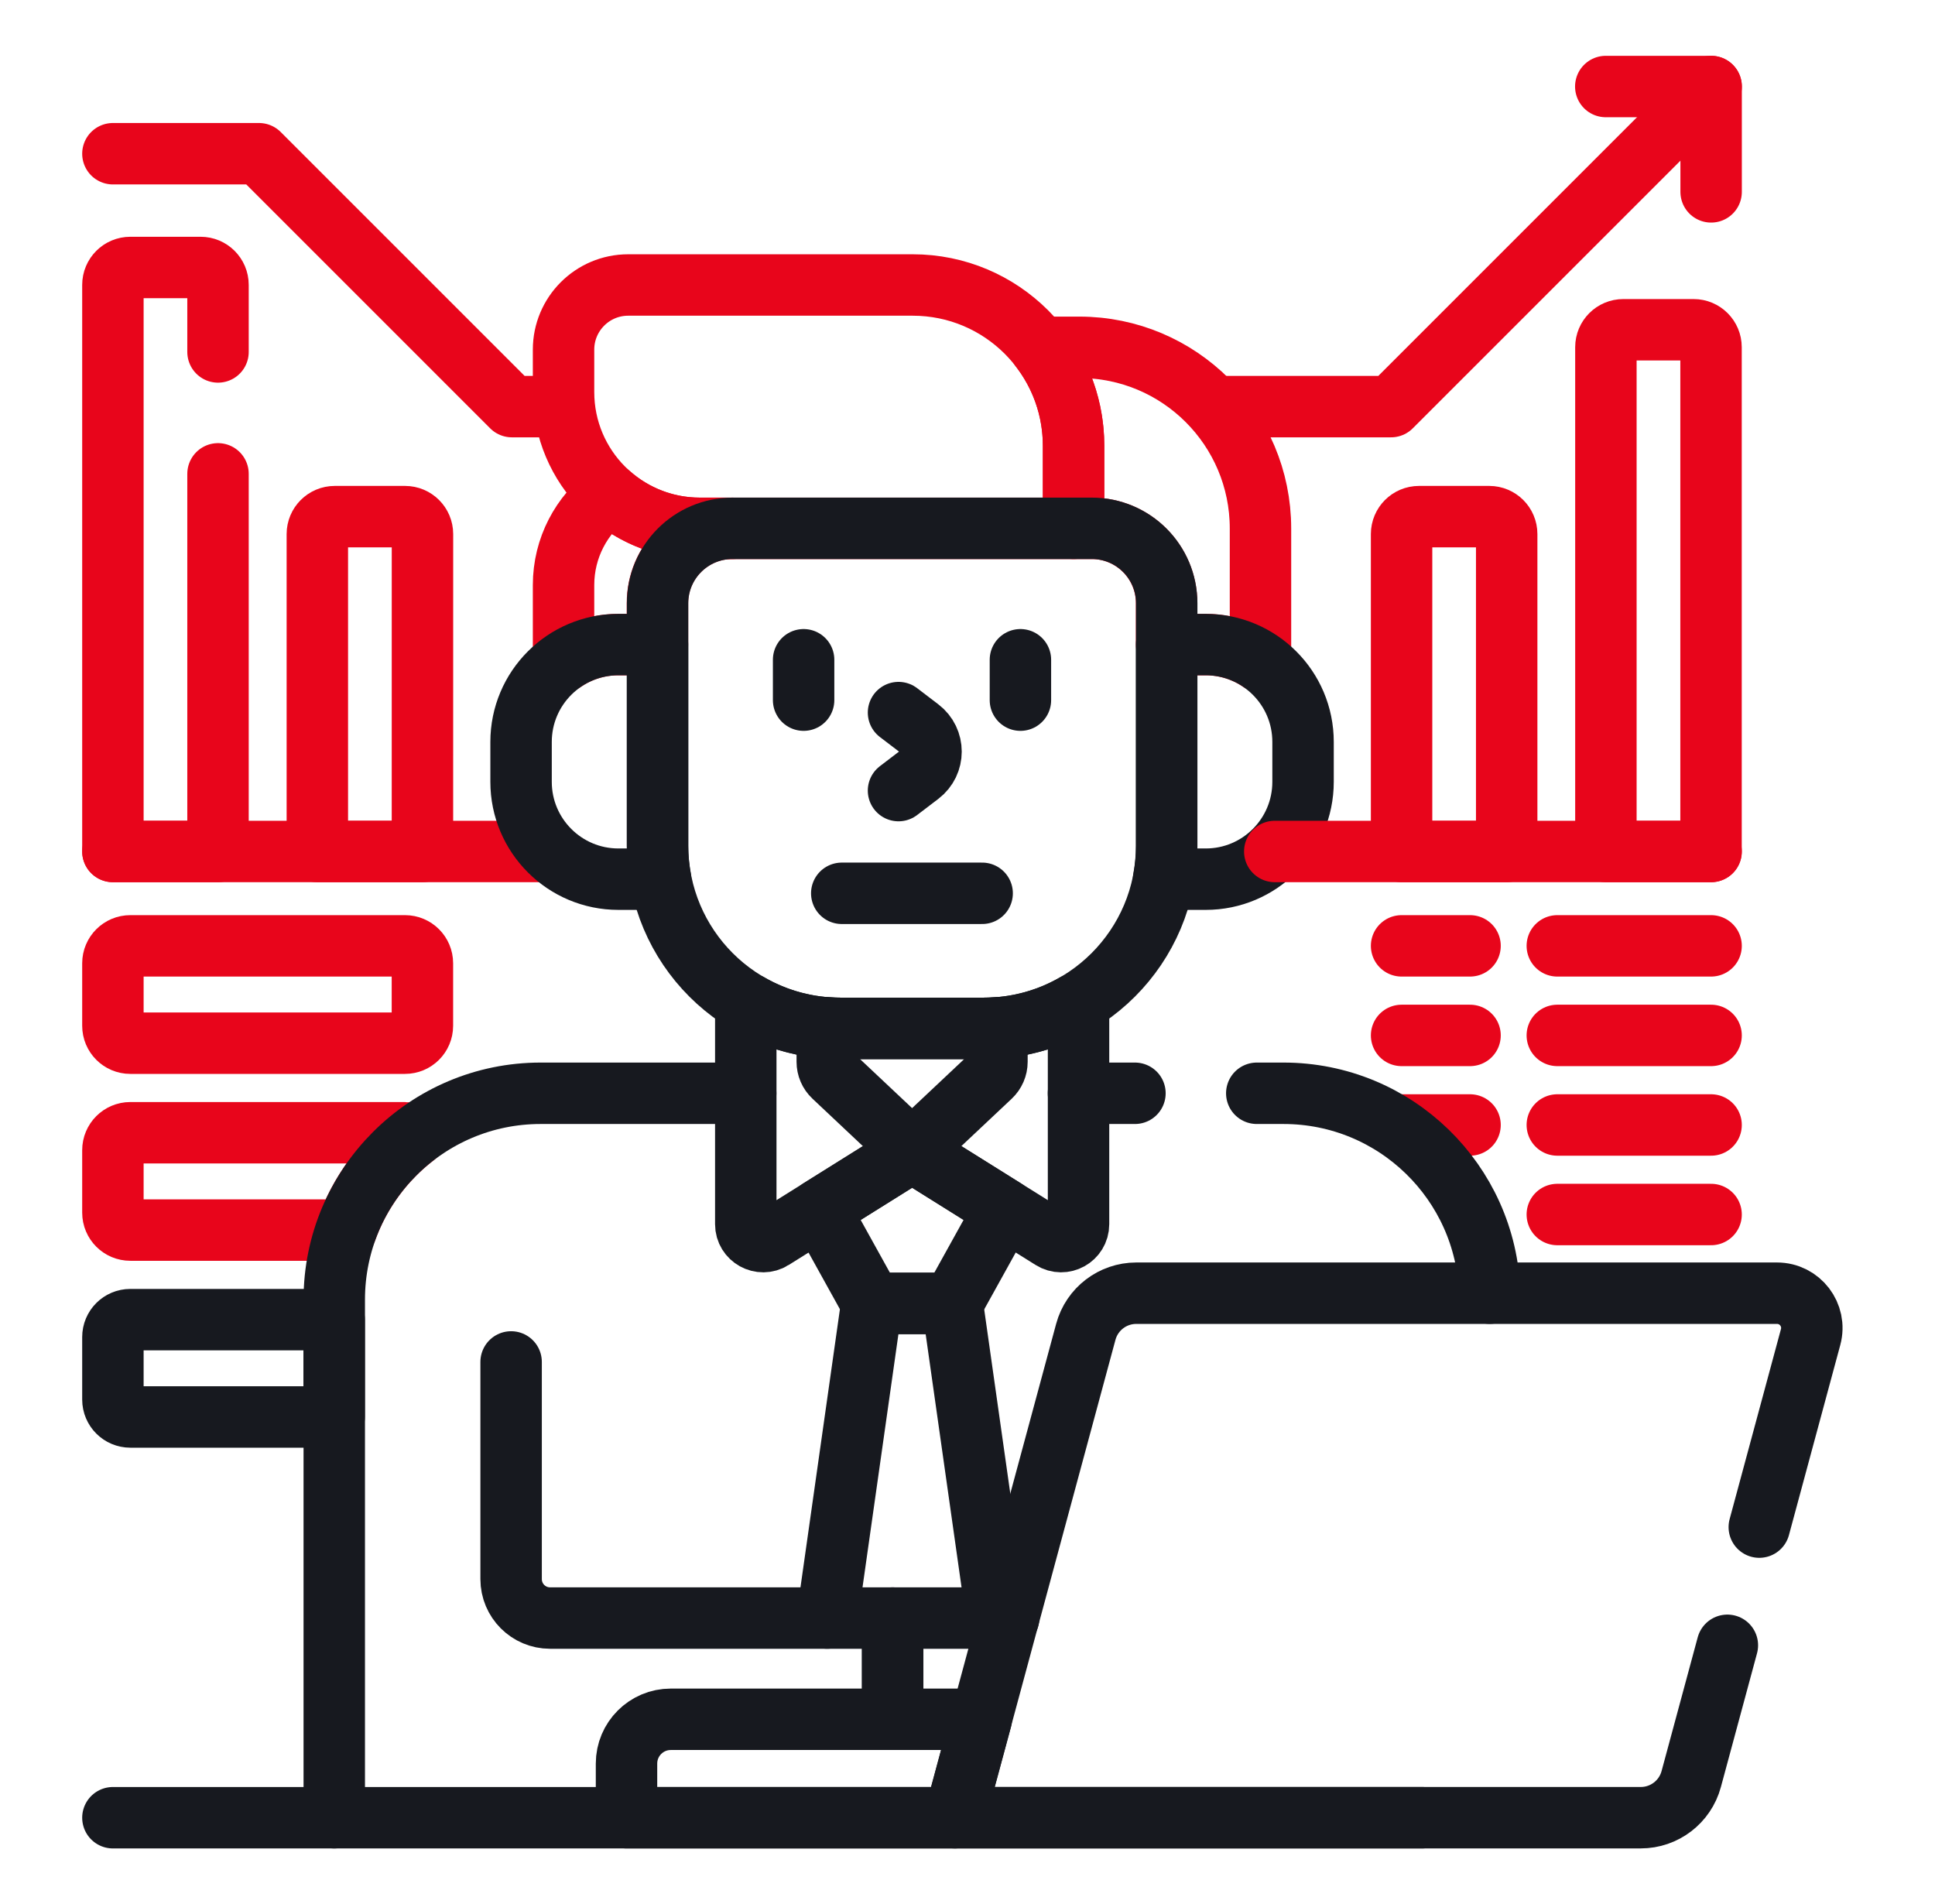<svg width="63" height="62" viewBox="0 0 63 62" fill="none" xmlns="http://www.w3.org/2000/svg">
<path d="M39.539 13.239H45.29L55.712 2.817" stroke="#E8051B" stroke-width="2" stroke-miterlimit="10" stroke-linecap="round" stroke-linejoin="round"/>
<path d="M3.676 5.005H8.432L16.666 13.239H18.065" stroke="#E8051B" stroke-width="2" stroke-miterlimit="10" stroke-linecap="round" stroke-linejoin="round"/>
<path d="M55.711 6.247V2.817H52.281" stroke="#E8051B" stroke-width="2" stroke-miterlimit="10" stroke-linecap="round" stroke-linejoin="round"/>
<path d="M45.633 30.796H47.862" stroke="#E8051B" stroke-width="2" stroke-miterlimit="10" stroke-linecap="round" stroke-linejoin="round"/>
<path d="M50.703 30.796H55.71" stroke="#E8051B" stroke-width="2" stroke-miterlimit="10" stroke-linecap="round" stroke-linejoin="round"/>
<path d="M45.633 33.712H47.862" stroke="#E8051B" stroke-width="2" stroke-miterlimit="10" stroke-linecap="round" stroke-linejoin="round"/>
<path d="M50.703 33.712H55.71" stroke="#E8051B" stroke-width="2" stroke-miterlimit="10" stroke-linecap="round" stroke-linejoin="round"/>
<path d="M45.633 36.628H47.862" stroke="#E8051B" stroke-width="2" stroke-miterlimit="10" stroke-linecap="round" stroke-linejoin="round"/>
<path d="M50.703 36.628H55.71" stroke="#E8051B" stroke-width="2" stroke-miterlimit="10" stroke-linecap="round" stroke-linejoin="round"/>
<path d="M50.703 39.543H55.71" stroke="#E8051B" stroke-width="2" stroke-miterlimit="10" stroke-linecap="round" stroke-linejoin="round"/>
<path d="M13.186 33.965H4.243C3.93 33.965 3.676 33.712 3.676 33.398V31.363C3.676 31.05 3.93 30.796 4.243 30.796H13.186C13.499 30.796 13.753 31.05 13.753 31.363V33.398C13.753 33.712 13.499 33.965 13.186 33.965Z" stroke="#E8051B" stroke-width="2" stroke-miterlimit="10" stroke-linecap="round" stroke-linejoin="round"/>
<path d="M13.511 36.984C13.418 36.92 13.307 36.881 13.186 36.881H4.243C3.93 36.881 3.676 37.135 3.676 37.448V39.483C3.676 39.797 3.93 40.05 4.243 40.05H11.272C11.711 38.824 12.497 37.763 13.511 36.984Z" stroke="#E8051B" stroke-width="2" stroke-miterlimit="10" stroke-linecap="round" stroke-linejoin="round"/>
<path d="M10.88 42.966H4.243C3.93 42.966 3.676 43.22 3.676 43.533V45.568C3.676 45.881 3.93 46.135 4.243 46.135H10.88V42.966Z" stroke="#17191F" stroke-width="2" stroke-miterlimit="10" stroke-linecap="round" stroke-linejoin="round"/>
<path d="M3.676 27.723H17.536" stroke="#E8051B" stroke-width="2" stroke-miterlimit="10" stroke-linecap="round" stroke-linejoin="round"/>
<path d="M34.954 14.515V17.202H35.544C36.891 17.202 37.982 18.293 37.982 19.64V20.987H39.254C39.916 20.987 40.531 21.19 41.039 21.537V17.208C41.039 13.949 38.398 11.308 35.139 11.308H33.855C34.544 12.194 34.954 13.306 34.954 14.515Z" stroke="#E8051B" stroke-width="2" stroke-miterlimit="10" stroke-linecap="round" stroke-linejoin="round"/>
<path d="M20.132 20.987H21.405V19.639C21.405 18.293 22.496 17.202 23.842 17.202H22.784C21.656 17.202 20.626 16.78 19.843 16.086C18.936 16.757 18.348 17.835 18.348 19.05V21.537C18.856 21.19 19.47 20.987 20.132 20.987Z" stroke="#E8051B" stroke-width="2" stroke-miterlimit="10" stroke-linecap="round" stroke-linejoin="round"/>
<path d="M34.953 17.202H22.784C20.334 17.202 18.348 15.216 18.348 12.765V11.384C18.348 10.222 19.29 9.279 20.453 9.279H29.717C32.609 9.279 34.953 11.623 34.953 14.515V17.202H34.953Z" stroke="#E8051B" stroke-width="2" stroke-miterlimit="10" stroke-linecap="round" stroke-linejoin="round"/>
<path d="M48.501 42.104C48.39 38.491 45.428 35.596 41.788 35.596H40.918" stroke="#17191F" stroke-width="2" stroke-miterlimit="10" stroke-linecap="round" stroke-linejoin="round"/>
<path d="M24.279 35.596H17.601C13.891 35.596 10.883 38.604 10.883 42.315V59.183" stroke="#17191F" stroke-width="2" stroke-miterlimit="10" stroke-linecap="round" stroke-linejoin="round"/>
<path d="M36.952 35.596H35.113" stroke="#17191F" stroke-width="2" stroke-miterlimit="10" stroke-linecap="round" stroke-linejoin="round"/>
<path d="M32.458 52.682L31.006 42.438H28.383L26.93 52.682" stroke="#17191F" stroke-width="2" stroke-miterlimit="10" stroke-linecap="round" stroke-linejoin="round"/>
<path d="M32.84 52.682H29.062V55.978" stroke="#17191F" stroke-width="2" stroke-miterlimit="10" stroke-linecap="round" stroke-linejoin="round"/>
<path d="M16.641 44.343V51.414C16.641 52.114 17.208 52.682 17.908 52.682H29.064V55.978" stroke="#17191F" stroke-width="2" stroke-miterlimit="10" stroke-linecap="round" stroke-linejoin="round"/>
<path d="M29.697 37.493L26.688 39.375L28.385 42.438H31.008L32.706 39.375L29.697 37.493Z" stroke="#17191F" stroke-width="2" stroke-miterlimit="10" stroke-linecap="round" stroke-linejoin="round"/>
<path d="M32.043 33.482H27.353C26.276 33.482 25.266 33.194 24.394 32.692C24.322 32.799 24.281 32.925 24.281 33.057V39.858C24.281 40.303 24.771 40.575 25.149 40.338L29.698 37.493L34.248 40.338C34.625 40.575 35.115 40.303 35.115 39.858V33.057C35.115 32.925 35.075 32.799 35.002 32.693C34.131 33.194 33.121 33.482 32.043 33.482Z" stroke="#17191F" stroke-width="2" stroke-miterlimit="10" stroke-linecap="round" stroke-linejoin="round"/>
<path d="M32.041 33.482H27.351C27.211 33.482 27.072 33.476 26.934 33.466V34.571C26.934 34.75 27.007 34.921 27.138 35.044L29.696 37.452L32.255 35.044C32.385 34.921 32.459 34.75 32.459 34.571V33.466C32.321 33.476 32.182 33.482 32.041 33.482Z" stroke="#17191F" stroke-width="2" stroke-miterlimit="10" stroke-linecap="round" stroke-linejoin="round"/>
<path d="M21.407 27.539V20.987H20.135C18.384 20.987 16.965 22.406 16.965 24.157V25.455C16.965 27.206 18.384 28.625 20.135 28.625H21.508C21.442 28.273 21.407 27.91 21.407 27.539Z" stroke="#17191F" stroke-width="2" stroke-miterlimit="10" stroke-linecap="round" stroke-linejoin="round"/>
<path d="M39.256 20.987H37.983V27.539C37.983 27.91 37.948 28.273 37.883 28.625H39.256C41.006 28.625 42.425 27.206 42.425 25.455V24.157C42.426 22.406 41.006 20.987 39.256 20.987Z" stroke="#17191F" stroke-width="2" stroke-miterlimit="10" stroke-linecap="round" stroke-linejoin="round"/>
<path d="M32.043 33.482H27.353C24.071 33.482 21.41 30.822 21.41 27.539V19.64C21.41 18.293 22.502 17.202 23.848 17.202H35.549C36.895 17.202 37.986 18.293 37.986 19.64V27.539C37.986 30.822 35.325 33.482 32.043 33.482Z" stroke="#17191F" stroke-width="2" stroke-miterlimit="10" stroke-linecap="round" stroke-linejoin="round"/>
<path d="M26.164 21.481V22.796" stroke="#17191F" stroke-width="2" stroke-miterlimit="10" stroke-linecap="round" stroke-linejoin="round"/>
<path d="M33.223 21.481V22.796" stroke="#17191F" stroke-width="2" stroke-miterlimit="10" stroke-linecap="round" stroke-linejoin="round"/>
<path d="M27.406 29.085H31.977" stroke="#17191F" stroke-width="2" stroke-miterlimit="10" stroke-linecap="round" stroke-linejoin="round"/>
<path d="M29.254 23.201L29.945 23.728C30.435 24.102 30.435 24.84 29.945 25.214L29.254 25.741" stroke="#17191F" stroke-width="2" stroke-miterlimit="10" stroke-linecap="round" stroke-linejoin="round"/>
<path d="M7.098 11.459V9.276C7.098 8.962 6.844 8.709 6.531 8.709H4.243C3.93 8.709 3.676 8.962 3.676 9.276V27.723H7.098V15.428" stroke="#E8051B" stroke-width="2" stroke-miterlimit="10" stroke-linecap="round" stroke-linejoin="round"/>
<path d="M13.754 27.723H10.332V17.388C10.332 17.075 10.586 16.821 10.899 16.821H13.188C13.501 16.821 13.755 17.075 13.755 17.388L13.754 27.723Z" stroke="#E8051B" stroke-width="2" stroke-miterlimit="10" stroke-linecap="round" stroke-linejoin="round"/>
<path d="M49.055 27.723H45.633V17.388C45.633 17.075 45.887 16.821 46.2 16.821H48.488C48.801 16.821 49.055 17.075 49.055 17.388V27.723Z" stroke="#E8051B" stroke-width="2" stroke-miterlimit="10" stroke-linecap="round" stroke-linejoin="round"/>
<path d="M55.708 27.723H52.285V11.304C52.285 10.991 52.539 10.737 52.852 10.737H55.141C55.454 10.737 55.708 10.991 55.708 11.304V27.723Z" stroke="#E8051B" stroke-width="2" stroke-miterlimit="10" stroke-linecap="round" stroke-linejoin="round"/>
<path d="M21.84 55.978C21.044 55.978 20.398 56.623 20.398 57.42V59.183H31.082L31.948 55.978H21.84Z" stroke="#17191F" stroke-width="2" stroke-miterlimit="10" stroke-linecap="round" stroke-linejoin="round"/>
<path d="M57.279 49.721L58.95 43.534C59.145 42.813 58.602 42.105 57.856 42.105H36.994C36.226 42.105 35.553 42.62 35.352 43.362L31.078 59.182H53.421C54.189 59.182 54.862 58.667 55.063 57.925L56.24 53.569" stroke="#17191F" stroke-width="2" stroke-miterlimit="10" stroke-linecap="round" stroke-linejoin="round"/>
<path d="M3.676 59.183H46.299" stroke="#17191F" stroke-width="2" stroke-miterlimit="10" stroke-linecap="round" stroke-linejoin="round"/>
<path d="M41.504 27.723H55.711" stroke="#E8051B" stroke-width="2" stroke-miterlimit="10" stroke-linecap="round" stroke-linejoin="round"/>
</svg>
